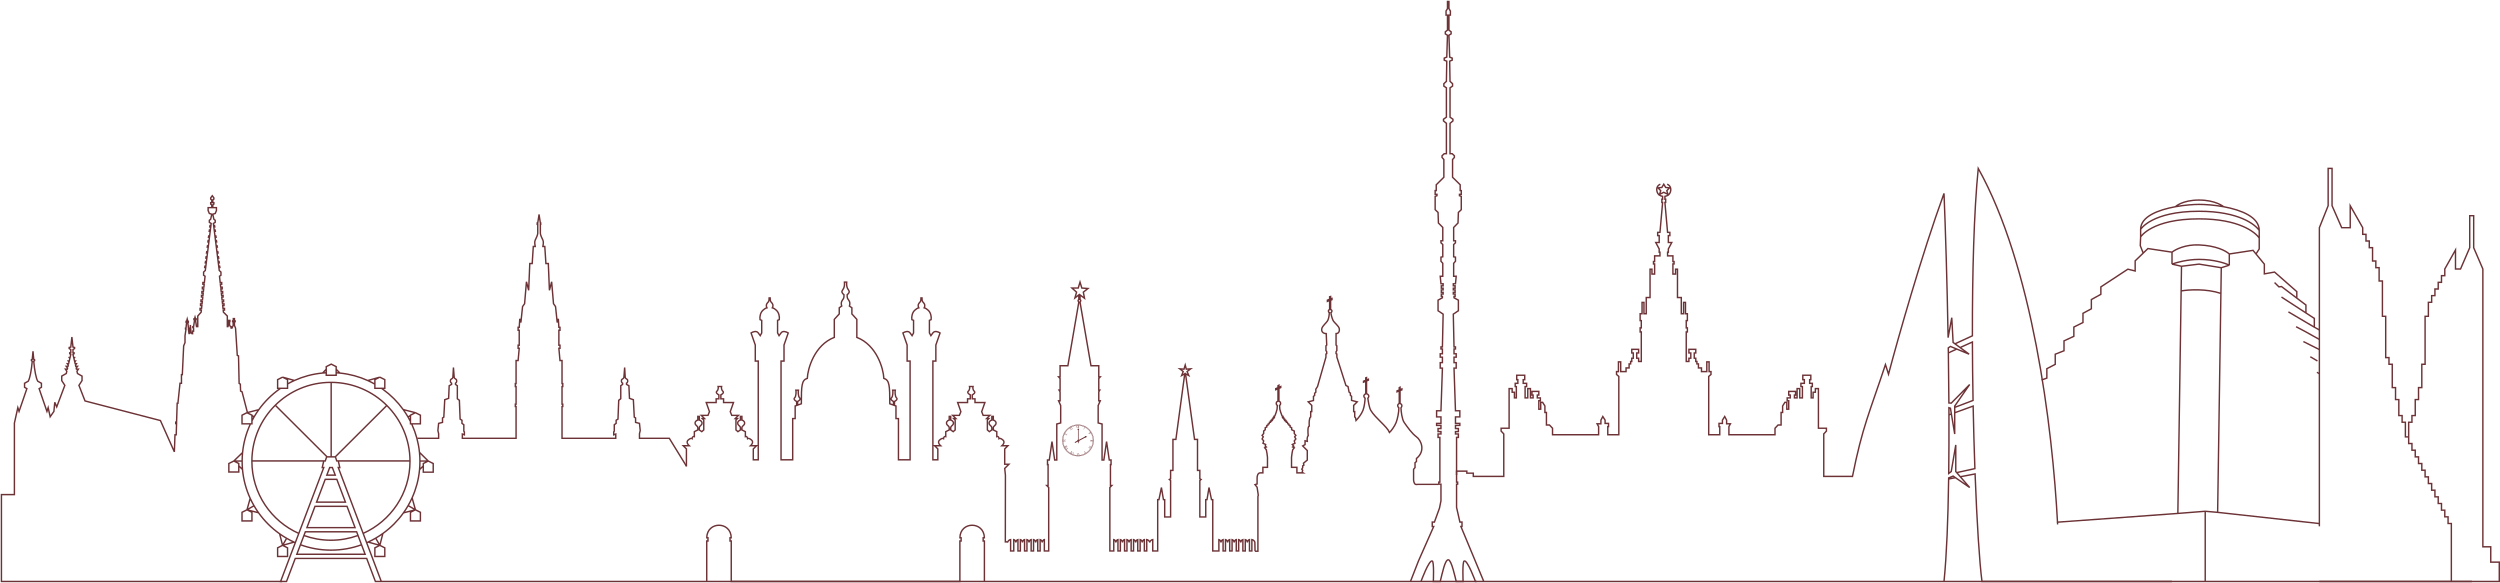 <?xml version="1.0" encoding="UTF-8"?> <svg xmlns="http://www.w3.org/2000/svg" width="1737" height="405" viewBox="0 0 1737 405" fill="none"><path d="M872 383H874V345L874.253 344.053L873.431 338.549L871.971 336.714L873.431 336.256V332.036C873.431 330.935 873.796 328.55 875.622 328.55H877.448V324.698H880.643V317.726L880.278 314.883L879.821 312.498L878.726 311.122L879.821 310.571L879.091 310.021L879.365 308.829L877.539 308.003L877.996 306.352L876.9 304.976L877.722 303.508L876.9 302.499L877.996 301.215V299.472L879.091 298.555V297.179L880.186 296.629V295.62L881.008 295.344L881.099 294.611L881.83 294.427L882.012 293.418H882.742V292.592H883.29V292.042L883.929 292.134L883.838 291.4H884.386V290.574H885.025L884.933 289.932H885.39L885.207 289.198L885.755 289.015L886.668 286.538L887.307 284.337L887.489 281.768C887.215 281.585 886.655 280.998 886.728 280.117C886.801 279.237 887.581 278.833 887.946 278.741V270.104L886.394 270.761V270.027L887.946 269.37V268.009L888.585 267.642V269.1L889.863 268.559V269.293L888.585 269.834V278.741C888.95 278.833 889.698 279.237 889.771 280.117C889.845 280.998 889.315 281.585 889.041 281.768L889.224 284.337L889.863 286.538L890.776 289.015L891.323 289.198L891.141 289.932H891.597L891.506 290.574H892.145V291.4H892.693L892.601 292.134L893.24 292.042V292.592H893.788V293.418H894.518L894.701 294.427L895.431 294.611L895.523 295.344L896.344 295.62V296.629L897.44 297.179V298.555L899.265 299.472V301.215L900.361 302.499L899.539 303.508L900.361 304.976L899.265 306.352L899.722 308.003L897.896 308.829L898.9 310.021L898.17 310.571L899.265 311.122L898.17 312.498L897.713 314.883L897.348 317.726V324.698H901.091V328.55H905.381L904.742 328.183L905.108 326.716L904.469 325.982L905.108 324.973V323.689L905.929 323.23L905.655 321.854L906.751 320.937L908.303 319.653V313.048L905.108 309.838L906.751 308.92V306.26L908.303 306.627C908.15 305.679 908.065 303.563 908.942 302.683C908.698 300.573 908.503 296.28 909.672 295.986C909.52 294.152 909.508 290.318 910.676 289.657V285.988H911.406V281.677L908.942 279.2L912.593 278.283V275.439L913.415 274.705V273.238L914.236 272.504V270.394L915.423 268.559L921.265 248.104V245.994L921.813 245.719V244.435L921.265 243.517V240.307L921.813 239.756L921.448 231.776C919.348 231.776 918.045 230.441 918.344 228.565C918.709 226.272 921.722 224.438 922.635 222.42C923.365 220.805 923.608 218.261 923.639 217.191C922.908 217.008 922.543 215.448 923.821 215.081V208.743L922.269 209.4V208.559L923.821 207.902V206.183L924.509 206V207.67L925.464 207.357V208.198L924.509 208.574V215.081C925.934 215.423 925.464 217.008 924.734 217.191C924.765 218.261 925.373 220.805 926.103 222.42C927.016 224.438 930.303 226.364 930.576 228.565C930.762 230.056 930.211 231.776 928.294 231.776V239.756L928.842 240.307V243.517L928.294 244.435V245.719L928.842 245.994V248.104L935.141 267.826L936.601 268.559L937.332 272.412L938.244 273.146V274.614L939.066 275.347V278.191L942.991 279.2L940.527 281.677V285.988H941.257V289.657C941.803 289.966 942.091 290.967 942.228 292.134C943.395 290.911 945.986 287.786 947.008 285.071C948.03 282.355 948.408 278.374 948.468 276.723C947.738 276.081 946.807 274.558 948.925 273.604V264.866L947.373 265.523V264.881L948.925 264.224V262.505L949.473 262.322V264.055L950.751 263.514V264.156L949.473 264.697V273.513C950.385 273.819 951.919 274.962 950.385 276.723C950.629 278.772 951.371 283.309 952.394 285.071C955.536 290.483 963.622 296.17 965.448 300.481C966.604 299.411 968.99 296.17 970.012 293.601C971.034 291.033 971.929 286.447 971.929 283.42C971.26 282.808 970.377 281.328 972.203 280.301V271.572L970.651 272.229V271.586L972.203 270.93V269.293L972.751 269.028V270.761L974.029 270.22V270.862L972.751 271.403V280.301C973.572 280.576 974.777 281.585 973.39 283.42C973.481 285.866 974.065 291.327 975.672 293.601C977.68 296.445 980.875 301.123 984.161 303.508C987.448 305.893 990.643 313.323 984.161 318.552V320.662L983.157 321.487V324.881L982.153 326.074V333.504C982.153 333.504 982.3 336.095 983.522 336.531C984.093 336.735 985.074 336.531 985.074 336.531H999.5" stroke="#6C3236"></path><path d="M477 324L465.034 304.539H444.307V301.304L444.822 299.148L444.307 294.161L441.604 293.487V290.387L440.702 289.848L440.059 277.717L437.355 276.774L436.969 268.013L435.295 267.07V266.261C435.553 266.126 436.436 265.452 436.068 264.104C435.81 263.161 434.523 263.296 434.394 262.083C434.291 261.112 434.008 255.343 434.008 255.343C434.008 255.343 433.596 261.112 433.493 262.083C433.364 263.296 432.077 263.161 431.82 264.104C431.452 265.452 432.335 266.126 432.592 266.261V267.07L431.305 268.013V277.043L429.889 278.122L429.374 291.196L428.086 292.004V294.161L426.799 295.104V299.552L426.413 300.091V302.113L427.829 301.574V304.539H390.495V282.435H391.01V280.817H390.495V268.552H391.01V266.53H390.495V250.491H389.079L388.306 242H389.079V239.843H388.306V229.465H389.079V227.443H388.306L387.92 221.513L387.148 224.074L385.989 213.022L384.573 211L383.286 195.77L381.741 201.7L380.968 183.1H379.295L378.522 171.239H377.235C377.45 170.206 377.75 167.897 377.235 166.926C376.591 165.713 375.433 163.152 375.433 162.074V155.874H375.69V154.93H375.433L374.532 149L373.63 154.93H373.244V155.874H373.63C373.63 157.581 373.63 161.211 373.63 162.074C373.63 163.152 372.472 165.713 371.828 166.926C371.313 167.897 371.614 170.206 371.828 171.239H370.541L369.768 183.1H368.095L367.322 201.7L365.777 195.77L364.49 211L363.074 213.022L361.915 224.074L361.143 221.513L360.757 227.443H359.984V229.465H360.757V239.843H359.984V242H360.757L359.984 250.491H358.568V266.53H358.053V268.552H358.568V280.817H358.053V282.435H358.568V304.539H321.234V301.574L322.651 302.113V300.091L322.264 299.552V295.104L320.977 294.161V292.004L319.69 291.196L319.175 278.122L317.759 277.043V268.013L316.471 267.07V266.261C316.729 266.126 317.611 265.452 317.244 264.104C316.986 263.161 315.699 263.296 315.57 262.083C315.467 261.112 315.055 255.343 315.055 255.343C315.055 255.343 314.772 261.112 314.669 262.083C314.54 263.296 313.253 263.161 312.995 264.104C312.627 265.452 313.51 266.126 313.768 266.261V267.07L312.094 268.013L311.708 276.774L309.004 277.717L308.361 289.848L307.46 290.387V293.487L304.756 294.161L304.241 299.148L304.756 301.304V304.539H290" stroke="#6C3236"></path><path d="M297.552 320.323H291.763M297.552 320.323L291.447 314.287M297.552 320.323L294.103 322.059V323.732M297.552 320.323L301 322.059V328.07H294.103V323.732M196.336 262.039L204.598 264.343M196.336 262.039L192.888 263.775V269.786H194.345M196.336 262.039L199.785 263.775V266.773M263.91 378.897L255.77 376.628M263.91 378.897L261.022 373.904M263.91 378.897L266.027 370.663M263.91 378.897L260.461 380.633V386.644H267.358V380.633L263.91 378.897ZM171.603 286.734L179.802 284.632M171.603 286.734L168.154 288.47V294.481H173.769M171.603 286.734L175.051 288.47V288.722M288.644 354.202L280.319 356.336M288.644 354.202L283.572 351.278M288.644 354.202L286.324 345.91M288.644 354.202L285.195 355.938V361.949H292.092V355.938L288.644 354.202ZM171.603 354.202L173.828 346.244M171.603 354.202L176.49 351.385M171.603 354.202L179.626 356.258M171.603 354.202L168.154 355.938V361.949H175.051V355.938L171.603 354.202ZM288.644 286.734L280.142 284.555M288.644 286.734L285.195 288.47V288.722M288.644 286.734L292.092 288.47V294.481H286.477M263.91 262.039L255.496 264.385M263.91 262.039L260.462 263.775V266.912M263.91 262.039L267.359 263.775V269.786H265.902M196.336 378.897L194.275 370.878M196.336 378.897L199.162 374.01M196.336 378.897L204.323 376.67M196.336 378.897L192.888 380.633V386.644H199.785V380.633L196.336 378.897ZM162.448 320.323L159 322.032V327.947H165.897V323.667M162.448 320.323L165.897 322.032V323.667M162.448 320.323L168.54 314.416M162.448 320.323H168.237M168.54 314.416C168.347 316.36 168.245 318.33 168.237 320.323M168.54 314.416C169.228 307.481 171.067 300.883 173.864 294.817M168.237 320.323C168.237 320.405 168.237 320.487 168.237 320.569C168.237 322.46 168.322 324.332 168.489 326.18M168.489 326.18C169.131 333.284 170.979 340.041 173.828 346.244M168.489 326.18L165.897 323.667M173.828 346.244C174.637 348.004 175.525 349.719 176.49 351.385M176.49 351.385C177.46 353.061 178.507 354.687 179.626 356.258M179.626 356.258C183.652 361.913 188.609 366.861 194.275 370.878M194.275 370.878C195.85 371.996 197.481 373.042 199.162 374.01M199.162 374.01C200.834 374.975 202.556 375.863 204.323 376.67M204.323 376.67C204.605 376.799 204.888 376.926 205.173 377.051M255.77 376.628C257.569 375.802 259.322 374.892 261.022 373.904M255.77 376.628C255.433 376.782 255.093 376.934 254.753 377.083M261.022 373.904C262.745 372.903 264.415 371.821 266.027 370.663M266.027 370.663C271.541 366.703 276.375 361.858 280.319 356.336M280.319 356.336C281.483 354.707 282.568 353.019 283.572 351.278M283.572 351.278C284.573 349.54 285.493 347.749 286.324 345.91M286.324 345.91C289.07 339.835 290.859 333.237 291.499 326.306M291.499 326.306C291.674 324.417 291.763 322.503 291.763 320.569C291.763 320.487 291.763 320.405 291.763 320.323M291.499 326.306L294.103 323.732M291.763 320.323C291.755 318.286 291.648 316.273 291.447 314.287M291.447 314.287C290.762 307.526 288.983 301.088 286.289 295.151M286.289 295.151C286.188 294.927 286.085 294.703 285.98 294.481M286.289 295.151L286.477 294.481M283.484 289.708C282.454 287.932 281.338 286.213 280.142 284.555M283.484 289.708L285.195 288.722M283.484 289.708C284.084 290.742 284.655 291.795 285.195 292.866M280.142 284.555C276.245 279.157 271.496 274.413 266.091 270.52M266.091 270.52C265.746 270.272 265.398 270.027 265.048 269.786M266.091 270.52L265.902 269.786M255.496 264.385C249.501 261.669 242.993 259.881 236.159 259.205M255.496 264.385C257.194 265.154 258.85 265.998 260.462 266.912M236.159 259.205C235.301 259.12 234.439 259.053 233.572 259.004M236.159 259.205L233.572 256.545M224.113 259.179C217.215 259.83 210.647 261.614 204.598 264.343M224.113 259.179L226.675 256.545M224.113 259.179C224.962 259.099 225.816 259.036 226.675 258.99M204.598 264.343C202.954 265.084 201.348 265.895 199.785 266.773M194.211 270.304C188.655 274.255 183.782 279.101 179.802 284.632M194.211 270.304C194.457 270.13 194.704 269.957 194.952 269.786M194.211 270.304L194.345 269.786M179.802 284.632C178.651 286.233 177.574 287.891 176.577 289.602M176.577 289.602C176.046 290.514 175.537 291.442 175.051 292.383M176.577 289.602L175.051 288.722M173.864 294.817L173.769 294.481M173.864 294.817C173.915 294.705 173.967 294.593 174.02 294.481M224.948 320.261L223.895 324.834H224.957L207.606 370.627M224.948 320.261H226.01L226.948 317.433H227.257M224.948 320.261H175.011M235.034 320.261L236.084 324.834H235.026L252.309 370.61M235.034 320.261H233.976L233.042 317.433H232.932M235.034 320.261H284.866M264.915 404H260.815L254.777 388.008H205.135L199.076 404H194.962L205.173 377.051M264.915 404L254.753 377.083M264.915 404H1026M230.095 265.665V317.433M191.212 281.508L227.257 317.433M268.645 281.839L232.932 317.433M227.257 317.433H230.095M230.095 317.433H232.932M207.606 370.627C188.4 362.083 175.01 342.856 175.01 320.507C175.01 320.425 175.011 320.343 175.011 320.261M207.606 370.627L205.173 377.051M211.175 372.066C217.03 374.191 223.349 375.349 229.938 375.349C236.547 375.349 242.883 374.184 248.752 372.048M211.175 372.066L212.146 369.505H247.792L248.752 372.048M211.175 372.066L208.743 378.486M208.743 378.486C215.371 380.911 222.531 382.235 230 382.235C237.445 382.235 244.582 380.92 251.191 378.51M208.743 378.486L206.237 385.101H253.68L251.191 378.51M248.752 372.048L251.191 378.51M252.309 370.61C271.495 362.058 284.866 342.842 284.866 320.507C284.866 320.425 284.866 320.343 284.866 320.261M252.309 370.61L254.753 377.083M175.011 320.261C175.144 290.086 199.685 265.665 229.938 265.665C260.192 265.665 284.733 290.086 284.866 320.261M173.769 294.481H174.02M174.02 294.481H175.051V292.383M175.051 292.383V288.722M194.952 269.786H199.785V266.781V266.773M194.952 269.786H194.345M226.675 256.545V254.736L230.123 253L233.572 254.736V256.545M226.675 256.545V258.99M226.675 258.99V260.747H233.572V259.004M233.572 259.004V256.545M260.462 266.912V269.786H265.048M265.048 269.786H265.902M285.195 288.722V292.866M285.195 292.866V294.481H285.98M285.98 294.481H286.477M213.247 366.598L218.856 351.796H241.105L246.694 366.598H213.247ZM219.957 348.888L225.966 333.028H234.02L240.007 348.888H219.957ZM229.071 324.834L227.068 330.121H232.922L230.926 324.834H229.071Z" stroke="#6C3236"></path><path d="M700.083 377.004C700.083 375.887 701.472 374.927 702.167 374.855V382.807H704.355V374.855C704.841 374.926 705.813 375.873 705.813 376.976C705.813 375.873 706.785 374.926 707.271 374.855V382.807H708.938V374.855C709.424 374.926 710.397 375.873 710.397 376.976C710.397 375.873 711.369 374.926 711.855 374.855V382.807H713.522V374.855C714.008 374.926 714.98 375.873 714.98 376.976C714.98 375.873 715.952 374.926 716.439 374.855V382.807H718.105V374.855C718.592 374.926 719.564 375.873 719.564 376.976C719.564 375.873 720.536 374.926 721.022 374.855V382.807H722.689V374.855C723.175 374.926 724.147 375.873 724.147 376.976C724.147 375.873 725.12 374.926 725.606 374.855V382.807H728.627V338.703L727.273 337.324H728.21V322.8H727.793V319.619H729.044L730.919 306.791L732.794 319.619H734.252V294.598L736.961 293.856V281.77L735.502 278.483H736.544V272.228L735.815 271.062H736.544V263.004L735.502 261.838H736.544V254.099H741.961L749.565 209.889C749.392 209.747 749.045 209.358 749.045 208.934C749.045 208.51 749.392 208.192 749.565 208.086V204.906L746.857 207.026L748.003 202.997L744.774 200.135H749.149L750.399 196L751.649 200.135L755.92 200.453L752.691 202.997L753.524 207.238L750.399 204.906V208.086C750.573 208.192 750.92 208.51 750.92 208.934C750.92 209.358 750.573 209.747 750.399 209.889L758.004 254.099H763.421V261.838H764.462L763.421 263.004V271.062H764.15L763.421 272.228V278.483H764.462L763.004 281.77V293.856L765.712 294.598V319.619H766.962L768.837 306.791L770.713 319.619H771.963V322.8H771.546V337.324H772.484L771.129 338.703V382.807H773.838V374.855C774.324 374.926 775.296 375.873 775.296 376.976C775.296 375.873 776.269 374.926 776.755 374.855V382.807H778.421V374.855C778.908 374.926 779.88 375.873 779.88 376.976C779.88 375.873 780.852 374.926 781.338 374.855V382.807H783.005V374.855C783.491 374.926 784.463 375.873 784.463 376.976C784.463 375.873 785.436 374.926 785.922 374.855V382.807H787.589V374.855C788.075 374.926 789.047 375.873 789.047 376.976C789.047 375.873 790.019 374.926 790.505 374.855V382.807H792.172V374.855C792.658 374.926 793.631 375.873 793.631 376.976C793.631 375.873 794.603 374.926 795.089 374.855V382.807H796.756V374.855C797.45 374.927 798.839 375.887 798.839 377.004C798.839 375.887 800.228 374.927 800.923 374.855V382.807H804.363V347.143H805.228L806.957 338.751L808.361 347.143H809.226V359.178H813.332V333.893L812.468 333.12L813.332 332.679V326.827H814.953V305.296H817.006L823.165 259.695L821.004 260.909L822.085 258.149L819.707 256.272L822.625 256.493L823.489 253.622L824.246 256.493L827.271 256.272L824.786 258.149L825.975 260.909L823.705 259.695L829.973 305.296H832.026V326.827H833.647V332.679L834.511 333.12L833.647 333.893V359.178H837.753V347.143H838.617L840.022 338.751L841.751 347.143H842.615V382.807H846.881V374.855C847.368 374.926 848.34 375.873 848.34 376.976C848.34 375.873 849.312 374.926 849.798 374.855V382.807H851.465V374.855C851.951 374.926 852.923 375.873 852.923 376.976C852.923 375.873 853.896 374.926 854.382 374.855V382.807H856.049V374.855C856.535 374.926 857.507 375.873 857.507 376.976C857.507 375.873 858.479 374.926 858.965 374.855V382.807H860.632V374.855C861.118 374.926 862.091 375.873 862.091 376.976C862.091 375.873 863.063 374.926 863.549 374.855V382.807H865.216V374.855C865.702 374.926 866.674 375.873 866.674 376.976C866.674 375.873 867.647 374.926 868.133 374.855V382.807H869.799V374.855C870.494 374.927 871.883 375.887 871.883 377.004L872 383" stroke="#6C3236"></path><path d="M987.311 404C987.311 404 992.857 388.819 995.126 389.768C996.509 390.346 995.883 404 995.883 404H1000.67C1002.23 397.831 1003.95 388.927 1006.28 388.927C1008.49 388.927 1011.2 401.777 1011.77 404H1016.56C1016.56 404 1015.93 390.346 1017.31 389.768C1019.58 388.819 1025.13 404 1025.13 404H1030.93M1030.93 404L1015.04 365.811H1015.8V362.727H1014.33L1012.02 352.528V336.401H1012.77V334.975H1012.02V303.902H1013.28V301.53H1011.26V299.87H1013.28V297.735H1011.26V295.6H1014.29V294.177H1011.26V289.67H1014.29V285.401H1011.26L1010.25 255.751H1011.77V251.956H1010.25V248.161H1011.77V245.789H1010.25V242.468H1011.26V241.042H1010.25L1009.75 218.274L1013.28 215.902V208.549L1010.25 206.888V205.939H1011.01V204.279H1009.75V203.093H1011.01V201.433H1009.75V200.247H1011.01V198.586H1009.75V197.163H1011.26L1011.77 191.945H1010V182.931L1011.26 181.508V178.662L1010 178.424V169.885L1011.26 168.699V167.276H1010V158.025L1013.03 154.942L1013.28 147.589L1015.29 145.691V136.44L1014.03 135.966V135.017H1015.29V132.408H1014.54V128.376L1009.24 123.157V110.823L1010.5 109.4V108.214L1008.99 106.79H1007.48V85.68L1009.5 84.019V82.833L1007.48 81.41V61.011L1009.24 59.825V58.165L1007.48 56.504L1007.23 42.51L1008.99 41.798V40.375L1007.23 39.663L1006.72 24.483L1008.24 23.534V22.111L1006.72 20.925V10.488H1007.73V7.642L1006.72 5.981V1H1005.71V5.981L1004.71 7.642V10.488H1005.71V20.925L1004.2 22.111V23.534L1005.71 24.483L1005.21 39.663L1003.45 40.375V41.798L1005.21 42.51L1004.96 56.504L1003.19 58.165V59.825L1004.96 61.011V81.41L1002.94 82.833V84.019L1004.96 85.68V106.79H1003.45L1001.93 108.214V109.4L1003.19 110.823V123.157L997.899 128.376V132.408H997.143V135.017H998.404V135.966L997.143 136.44V145.691L999.16 147.589L999.412 154.942L1002.44 158.025V167.276H1001.18V168.699L1002.44 169.885V178.424L1001.18 178.662V181.508L1002.44 182.931V191.945H1000.67L1001.18 197.163H1002.69V198.586H1001.43V200.247H1002.69V201.433H1001.43V203.093H1002.69V204.279H1001.43V205.939H1002.19V206.888L999.16 208.549V215.902L1002.69 218.274L1002.19 241.042H1001.18V242.468H1002.19V245.789H1000.67V248.161H1002.19V251.956H1000.67V255.751H1002.19L1001.18 285.401H998.152V289.67H1001.18V294.177H998.152V295.6H1001.18V297.735H999.16V299.87H1001.18V301.53H999.16V303.902H1000.42V334.975H999.664V336.401H1001.18V347.944L1000.17 352.994L996.639 362.727H995.126V365.811H996.135L985.546 389.768L980 404M1030.93 404H1509" stroke="#6C3236"></path><path d="M1012 330.051V328.751V327.345H1019.15V328.751H1023.65V331H1044.82V301.478L1042.97 299.51V297.542H1048.53V269.988H1050.64V272.518H1052.23V276.454H1053.55V268.582H1052.76V266.332H1054.61V263.802H1053.82V260.709H1059.38V263.802H1058.32V266.332H1060.7V268.582H1059.64V276.454H1061.49V269.988H1063.35V276.454H1065.2V274.486H1064.41V271.956H1069.17V274.486H1068.11V276.454H1070.23V278.422H1069.17V284.327H1070.49V279.547H1071.82L1073.4 282.078V286.576H1074.46V295.292H1076.58L1078.7 297.542V302.04H1110.72V296.417L1109.66 294.449H1112.31V291.918L1113.64 289.388L1115.22 291.918V294.168H1117.61V296.417H1117.08V302.04H1124.75V261.553L1123.16 260.147V258.179H1124.49V251.431H1126.07V258.179H1129.78V255.648H1131.9V252.837H1132.96V251.15H1133.75V248.9H1134.81V245.245H1133.75V242.715H1138.51V245.245H1137.19V248.9H1138.51V251.15H1140.37V230.625H1139.57V227.813H1140.37V222.752H1139.57V217.972H1140.9V210.1H1142.22V217.972H1143.81V206.726H1146.45V187.044H1147.78V190.418H1149.63V183.389H1148.84V181.702H1149.63V177.766H1153.34V175.235H1152.81V172.986L1150.42 168.488H1152.81V163.708H1151.75V161.458H1153.34L1155.19 140.652H1154.66V138.403H1155.19V136.435C1153.6 136.154 1151.75 135.31 1151.22 132.78C1150.8 130.788 1151.48 128.843 1153.6 128M1158.37 128C1160.48 128.843 1161.16 130.788 1160.75 132.78C1160.22 135.31 1158.37 136.154 1156.78 136.435V138.403H1157.31V140.652H1156.78L1158.63 161.458H1160.22V163.708H1159.16V168.488H1161.54L1159.16 172.986V175.235H1158.63V177.766H1162.34V181.702H1163.13V183.389H1162.34V190.418H1164.19V187.044H1165.51V206.726H1168.16V217.972H1169.75V210.1H1171.07V217.972H1172.39V222.752H1171.6V227.813H1172.39V230.625H1171.6V251.15H1173.45V248.9H1174.77V245.245H1173.45V242.715H1178.22V245.245H1177.16V248.9H1178.22V251.15H1179.01V252.837H1180.07V255.648H1182.19V258.179H1185.89V251.431H1187.48V258.179H1188.8V260.147L1187.21 261.553V302.04H1194.89V296.417H1194.36V294.168H1196.74V291.918L1198.33 289.388L1199.65 291.918V294.449H1202.3L1201.24 296.417V302.04H1233.27V297.542L1235.39 295.292H1237.5V286.576H1238.56V282.078L1240.15 279.547H1241.47V284.327H1242.8V278.422H1241.74V276.454H1243.86V274.486H1242.8V271.956H1247.56V274.486H1246.77V276.454H1248.62V269.988H1250.47V276.454H1252.32V268.582H1251.27V266.332H1253.65V263.802H1252.59V260.709H1258.15V263.802H1257.35V266.332H1259.21V268.582H1258.41V276.454H1259.74V272.518H1261.32V269.988H1263.44V297.542H1269V299.51L1267.15 301.478V331H1287M1155.98 128L1154.66 130.249L1152.01 130.53L1153.87 132.499L1153.07 135.029L1155.98 133.623L1158.89 135.029L1158.1 132.499L1159.95 130.53L1157.31 130.249L1155.98 128Z" stroke="#6C3236"></path><path d="M1350.7 404C1352.53 385.919 1353.51 360.843 1353.91 332.805M1353.72 245.336C1353.89 256.812 1354.02 268.436 1354.09 279.98L1355.72 280.102L1368.53 267.157L1358.13 282.136V283.061M1353.72 245.336C1353.84 245.127 1356.35 243.95 1359.54 242.519M1353.72 245.336C1353.7 244.127 1353.68 242.919 1353.66 241.713L1355.16 240.713L1359.54 242.519M1358.32 238.889L1357.02 237.939L1356.09 220.742L1353.54 234.596C1352.86 195.539 1351.7 159.064 1350.7 134.383C1335.25 176.693 1318.56 235.72 1312.15 259.945C1311.41 257.472 1310.69 255.248 1310.02 253.288C1299.09 286.37 1294 296.305 1287 331.5M1358.32 238.889L1370.42 233.316C1370.36 190.062 1371.47 147.567 1374.48 117C1412.04 184.436 1426.05 295.473 1429.64 364.391M1358.32 238.889L1361.87 241.482M1358.13 283.061V286.786M1358.13 283.061L1370.87 278.216C1370.62 264.88 1370.47 251.236 1370.43 237.63C1370.43 237.63 1364.65 240.25 1361.87 241.482M1354.13 288.238L1355.82 287.624M1354.13 288.238C1354.12 286.587 1354.12 284.932 1354.11 283.276L1355.16 283.615L1355.82 287.624M1354.13 288.238C1354.18 302.14 1354.13 315.846 1353.97 328.956L1355.72 327.627L1358.87 309.135V327.627L1359.52 328.367M1355.82 287.624L1358.13 301.553V286.786M1358.13 286.786L1370.94 282.136C1371.24 297.235 1371.66 311.891 1372.15 325.593L1359.52 328.367M1353.91 332.805C1353.92 332.562 1353.92 332.319 1353.92 332.077L1357.02 330.771L1358.65 331.899M1353.91 332.805L1358.65 331.899M1359.52 328.367L1362.03 331.253M1358.65 331.899L1368.53 338.722L1362.03 331.253M1362.03 331.253L1372.29 329.291C1373.56 363.094 1375.33 390.653 1377.08 404H1429.64H1717.5M1359.54 242.519L1368.16 246.076L1361.87 241.482" stroke="#6C3236"></path><path d="M1673.54 303.55H1671.26V293.366H1668.98V288.737H1666.7V277.627H1664.42V269.295H1662.14V253.094H1659.86V248.465H1657.58V219.765H1655.3V195.231H1653.01V185.973H1650.73V181.344H1648.45V172.085H1646.17V167.456H1643.89V162.827H1641.61V158.198L1632.94 142.923V158.198H1627.01L1620.31 142.923V117H1617.6V142.923L1611.5 158.198L1611.5 308.179V364.118V365.69M1673.54 303.55V308.179H1675.82V312.808H1678.11V317.437H1680.39V322.066H1682.67V326.695H1684.95V331.324H1687.23V335.953H1689.51V340.582H1691.79V345.211H1694.07V349.84H1696.35V354.469H1698.64V359.098L1700.92 359.098V363.727L1703.2 363.727V404M1673.54 303.55V293.366H1675.82V288.737H1678.11V277.627H1680.39V269.295H1682.67V253.094H1684.95V219.765H1687.23V210.044H1689.51V205.415H1691.79V200.785H1694.07V196.156H1696.35V191.527H1698.64V186.898L1706.08 173.669V186.898H1709.58L1715.97 172.085V149.866H1718.71V172.085L1725.09 186.898V379.929H1730.57V390.576H1736.5V404H1611.5" stroke="#6C3236"></path><path d="M1509.11 175.205L1492.38 172.691L1489.09 175.866M1509.11 175.205V183.502M1509.11 175.205C1511.4 173.361 1518.34 169.774 1527.88 170.176C1539.79 170.679 1546.38 174.199 1548.92 176.462M1509.11 183.502L1515.71 185.01M1509.11 183.502C1511.99 182.412 1519.76 180.233 1527.88 180.233C1538.02 180.233 1545.88 182.748 1548.92 184.256M1515.71 185.01L1527.88 183.502L1543.34 186.016M1515.71 185.01L1513.17 356.732M1543.34 186.016L1548.92 184.256M1543.34 186.016L1543.08 203.867M1548.92 184.256V176.462M1548.92 176.462L1565.4 173.948L1567.47 176.462M1609.77 258.677L1611.5 259.615M1605.2 247.866L1610.17 250.811M1600.39 237.307L1605.96 240.1L1611.5 242.887M1595.32 226.998L1601.15 230.073L1611.5 235.844M1589.99 216.69L1595.32 219.835L1607.99 227.324M1607.99 227.324V221.215L1602.16 217.425M1607.99 227.324L1611.5 229.241M1585.17 206.381L1590.2 209.65L1602.16 217.425M1602.16 217.425V211.913L1595.82 207.128M1580.36 196.325L1583.4 199.317L1585.17 199.09L1595.82 207.128M1595.82 207.128V202.61L1580.36 189.033L1573.26 190.29V183.502L1567.47 176.462M1489.09 175.866L1483.51 181.239V188.279L1478.44 187.022L1459.68 199.342V204.481L1453.08 208.141V214.547L1447.25 217.696V224.077L1440.91 227.25V233.675L1434.07 236.834V243.713L1427.98 246.106V253.146L1422.15 256.163V262.7L1418.5 264.017M1489.09 175.866L1487.06 170.679L1487.31 164.645M1487.31 164.645C1487.31 164.645 1494.92 152.074 1527.88 152.074C1555.76 152.074 1567 161.377 1569.71 165.4M1487.31 164.645V159.365M1569.71 165.4V172.942L1567.47 176.462M1569.71 165.4V160.12M1487.31 159.365C1487.31 159.365 1494.92 146.794 1527.88 146.794C1555.76 146.794 1567 156.097 1569.71 160.12M1487.31 159.365C1487.31 150.357 1499.77 145.774 1511.4 143.642M1569.71 160.12C1569.71 150.817 1557.31 145.904 1545.02 143.642M1511.4 143.642C1517.94 142.441 1524.23 142.017 1527.88 142.017C1532.43 142.017 1538.72 142.48 1545.02 143.642M1511.4 143.642C1511.4 143.642 1516.21 139 1527.88 139C1539.54 139 1545.02 143.642 1545.02 143.642M1513.17 356.732L1532.19 355.224M1513.17 356.732L1430.01 362.767L1429.15 362.621M1532.19 355.224L1540.81 355.978M1532.19 355.224V404M1540.81 355.978L1543.08 203.867M1540.81 355.978L1611.5 363.768M1515.71 202.107C1520.6 201.269 1532.92 200.448 1543.08 203.867" stroke="#6C3236"></path><path d="M476.925 324V311.918L474.688 309.688H478.818C477.957 308.945 476.615 307.116 478.13 305.744C479.644 304.373 480.596 304.487 480.883 304.716C480.94 304.087 481.331 302.932 482.432 303.344V299.914L484.841 298.714V297.342C484.841 295.627 482.948 295.799 482.948 293.913C482.948 292.712 484.153 292.026 484.841 291.855V289.283L485.874 289.283V291.855C486.562 292.026 487.767 292.712 487.767 293.913C487.767 295.799 485.874 295.627 485.874 297.342V298.714L487.595 299.914L488.972 298.714V291.855L487.939 290.826H489.488L487.251 288.597H491.898L492.93 286.025L490.693 279.68H497.577V277.108H499.47V274.364C498.552 273.907 496.992 272.753 498.093 271.792C499.195 270.832 499.126 269.22 498.954 268.534H500.158H501.363C501.191 269.22 501.122 270.832 502.224 271.792C503.325 272.753 501.765 273.907 500.847 274.364V277.108H502.74V279.68H509.624L507.387 286.025L508.419 288.597H513.066L510.829 290.826H512.377L511.345 291.855V298.714L512.722 299.914L514.443 298.714V297.342C514.443 295.627 512.55 295.799 512.55 293.913C512.55 292.712 513.754 292.026 514.443 291.855V289.283L515.475 289.283V291.855C516.164 292.026 517.368 292.712 517.368 293.913C517.368 295.799 515.475 295.627 515.475 297.342V298.714L517.885 299.914V303.344C518.986 302.932 519.376 304.087 519.434 304.716C519.72 304.487 520.673 304.373 522.187 305.744C523.702 307.116 522.359 308.945 521.499 309.688H525.629L523.392 311.918V319.463H526.834V250.872H524.769V239.726L521.843 231.324C522.99 230.581 525.595 229.541 526.834 231.324L528.211 233.21L529.243 231.324V222.579L528.039 222.064C527.752 219.892 528.383 217.092 530.104 215.548C531.825 214.005 532.857 213.833 532.857 213.833C532.398 212.862 531.949 211.652 533.718 209.89C534.406 209.204 534.406 207.832 534.406 206.974H534.75H535.095C535.095 207.832 535.095 209.204 535.783 209.89C537.552 211.652 537.102 212.862 536.644 213.833C536.644 213.833 537.676 214.005 539.397 215.548C541.118 217.092 541.749 219.892 541.462 222.064L540.258 222.579V231.324L541.29 233.21L542.667 231.324C543.906 229.541 546.511 230.581 547.658 231.324L544.732 239.726V250.872H542.667V319.463H550.756V290.826H552.477V282.081L553.509 281.71V278.967C552.591 278.51 551.031 277.355 552.133 276.395C553.234 275.434 553.165 271.765 552.993 271.079H554.714C554.542 271.765 554.473 275.434 555.575 276.395C556.676 277.355 555.116 278.51 554.198 278.967V281.463L556.779 280.537C556.779 268.02 556.951 264.076 560.91 262.876C561.196 256.074 565.901 239.726 579.669 234.411V221.893L583.111 218.12V213.833L584.832 212.633C584.602 212.004 584.281 210.473 584.832 209.375C585.52 208.003 586.38 207.489 586.38 206.117V204.745C585.807 204.345 584.728 203.305 585.004 202.345C585.348 201.144 587.069 200.458 586.725 196H588.274C587.929 200.458 589.65 201.144 589.995 202.345C590.27 203.305 589.191 204.345 588.618 204.745V206.117C588.618 207.489 589.478 208.003 590.167 209.375C590.717 210.473 590.396 212.004 590.167 212.633L591.888 213.833V218.12L595.33 221.893V234.411C609.098 239.726 613.802 256.074 614.089 262.876C618.047 264.076 618.219 268.02 618.219 280.537L620.8 281.463V278.967C619.883 278.51 618.322 277.355 619.424 276.395C620.525 275.434 620.456 271.765 620.284 271.079H622.005C621.833 271.765 621.764 275.434 622.866 276.395C623.967 277.355 622.407 278.51 621.489 278.967V281.71L622.521 282.081V290.826H624.242V319.463H632.331V250.872H630.266V239.726L627.34 231.324C628.488 230.581 631.092 229.541 632.331 231.324L633.708 233.21L634.741 231.324V222.579L633.536 222.064C633.249 219.892 633.88 217.092 635.601 215.548C637.322 214.005 638.355 213.833 638.355 213.833C637.896 212.862 637.446 211.652 639.215 209.89C639.904 209.204 639.904 207.832 639.904 206.974H640.248H640.592C640.592 207.832 640.592 209.204 641.28 209.89C643.049 211.652 642.6 212.862 642.141 213.833C642.141 213.833 643.173 214.005 644.894 215.548C646.615 217.092 647.247 219.892 646.96 222.064L645.755 222.579V231.324L646.788 233.21L648.164 231.324C649.403 229.541 652.008 230.581 653.155 231.324L650.23 239.726V250.872H648.164V319.463H651.606V311.918L649.369 309.688H653.499C652.639 308.945 651.297 307.116 652.811 305.744C654.326 304.373 655.278 304.487 655.565 304.716C655.622 304.087 656.012 302.932 657.114 303.344V299.914L659.523 298.714V297.342C659.523 295.627 657.63 295.799 657.63 293.913C657.63 292.712 658.835 292.026 659.523 291.855V289.283L660.556 289.283V291.855C661.244 292.026 662.449 292.712 662.449 293.913C662.449 295.799 660.556 295.627 660.556 297.342V298.714L662.277 299.914L663.653 298.714V291.855L662.621 290.826H664.17L661.932 288.597H666.579L667.612 286.025L665.374 279.68H672.258V277.108H674.151V274.364C673.234 273.907 671.673 272.753 672.775 271.792C673.876 270.832 673.807 269.22 673.635 268.534H674.84H676.045C675.872 269.22 675.804 270.832 676.905 271.792C678.007 272.753 676.446 273.907 675.528 274.364V277.108H677.421V279.68H684.305L682.068 286.025L683.101 288.597H687.747L685.51 290.826H687.059L686.026 291.855V298.714L687.403 299.914L689.124 298.714V297.342C689.124 295.627 687.231 295.799 687.231 293.913C687.231 292.712 688.436 292.026 689.124 291.855V289.283L690.157 289.283V291.855C690.845 292.026 692.05 292.712 692.05 293.913C692.05 295.799 690.157 295.627 690.157 297.342V298.714L692.566 299.914V303.344C693.668 302.932 694.058 304.087 694.115 304.716C694.402 304.487 695.354 304.373 696.869 305.744C698.383 307.116 697.041 308.945 696.18 309.688H700.311L698.073 311.918V322.549H700.999L698.073 325.464L698.571 330.233L698.499 376.5H699.999M491.037 404V375.878H491.898V373.649H491.037C491.266 362.033 507.846 362.033 508.075 373.649H507.214V375.878H508.075V404H666.923V375.878H667.784V373.649H666.923C667.152 362.033 683.733 362.033 683.961 373.649H683.101V375.878H683.961V404" stroke="#6C3236"></path><path d="M172 287L168.178 272.225L167.158 271.718L166.988 266.893L166.139 266.386L165.714 247.258L164.864 246.92L163.656 227.962L162.891 226.1V223.476H163.401V222.969L162.891 222.461V221.36H162.107V222.461L161.598 222.969V223.476H162.022V226.1L161.173 227.962H160.597V226.946H160.087L159.492 225.761V223.307H159.747V222.611H158.539V223.307H158.794V225.761L158.369 226.946H157.944V219.583L155.225 216.875L155.068 215.436H155.989V214.251H154.939L154.728 212.305H155.65V211.12H154.599L154.432 209.596H155.353V208.412H154.303L154.082 206.38H155.003V205.196H153.953L153.787 203.672H154.708V202.487H153.658L153.464 200.71H154.386V199.525H153.335L153.114 197.494H154.035V196.309H152.985L152.506 191.908L153.525 191.231V189.03L152.336 187.93L152.071 185.814H152.76L152.591 184.883H151.955L151.67 182.598H152.359L152.189 181.667H151.554L151.258 179.298H151.947L151.777 178.367H151.142L150.814 175.743H151.503L151.333 174.812H150.698L150.307 171.681H150.996L150.826 170.75H150.191L149.853 168.041H150.542L150.372 167.11H149.736L149.451 164.825H150.14L149.97 163.894H149.335L148.937 160.706H149.626L149.456 159.775H148.821L148.553 157.631H149.242L149.072 156.7H148.437L148.257 155.262L149.532 154.5V153.061L148.597 152.299L147.832 148.829L149.532 148.322L150.381 146.29V144.259H147.832V142.397L148.597 141.805V140.789H147.832V138.927L148.597 138.335V137.489L147.492 136L146.388 137.489V138.335L147.152 138.927V140.789H146.388V141.805L147.152 142.397V144.259H144.603V146.29L145.453 148.322L147.152 148.829L146.388 152.299L145.453 153.061V154.5L146.727 155.262L146.548 156.7H145.913L145.743 157.631H146.432L146.164 159.775H145.529L145.359 160.706H146.048L145.65 163.894H145.014L144.844 164.825H145.533L145.248 167.11H144.613L144.443 168.041H145.132L144.794 170.75H144.158L143.989 171.681H144.678L144.287 174.812H143.651L143.481 175.743H144.17L143.843 178.367H143.208L143.038 179.298H143.727L143.431 181.667H142.795L142.625 182.598H143.314L143.029 184.883H142.394L142.224 185.814H142.913L142.649 187.93L141.459 189.03V191.231L142.479 191.908L142 196.309H140.949V197.494H141.871L141.649 199.525H140.599V200.71H141.52L141.327 202.487H140.276V203.672H141.198L141.032 205.196H139.981V206.38H140.903L140.681 208.412H139.631V209.596H140.552L140.385 211.12H139.335V212.305H140.256L140.045 214.251H138.995V215.436H139.916L139.76 216.875L137.399 219.583V226.946H136.531L135.851 222.461L136.276 222.122V221.52H135.851L135.511 220.336L135.171 221.52H134.746V222.122L135.171 222.461L134.491 226.946H133.982V227.623L134.491 227.877V230.078H133.812V231.855H133.387L133.047 231.347H132.707L132.282 225.799L131.857 231.347H131.602L131.378 232.109L130.932 228.808L131.272 228.639V228.047H130.932L130.507 224.163L130.847 223.994V223.298H130.507L130.073 221.652L129.639 223.298H129.299V223.994L129.639 224.163L129.214 228.047H128.874V228.639L129.214 228.808L128.543 233.294V238.033L127.609 240.318L126.674 260.292H126.079V266.301H125.06L123.615 280.181H123.105L122.68 293.299H122.086V294.315H122.68L122.425 302.101H121.576L121.151 313.95L111.464 292.199L59.069 278.573L54.844 267.74L56.997 264.439V261.308L53.853 259.53L53.47 257.922L54.448 256.484H53.127L52.946 255.722L53.853 254.537H52.664L52.462 253.691L53.127 252.675H52.22L51.958 251.575L52.462 250.813H51.777L51.374 249.12L51.777 248.443H51.213L50.709 246.327L51.474 245.735V245.143H50.709V242.857L51.813 242.18V241.419L50.709 241.165L49.944 234.14L49.179 241.165L48.075 241.419V242.18L49.179 242.857V245.143H48.414V245.735L49.179 246.327L48.675 248.443H48.111L48.514 249.12L48.111 250.813H47.426L47.93 251.575L47.668 252.675H46.761L47.426 253.691L47.224 254.537H46.035L46.942 255.722L46.761 256.484H45.441L46.418 257.922L46.035 259.53L42.891 261.308V264.439L45.044 267.74L39.407 282.72L38.048 279.504L37.453 285.851L34.864 289.575L33.459 283.228L32.61 285.851L27.172 270.025L28.786 269.094V266.301L26.237 264.862C25.047 262.916 24.027 257.414 23.433 250.982L24.027 250.559V249.967L23.433 249.628L22.923 244.042L22.413 249.628L21.818 249.967V250.559L22.413 250.982C21.818 257.414 20.799 262.916 19.609 264.862L17.06 266.301V269.094L18.674 270.025L13.236 285.851L12.386 283.228L10.007 293.976V343.656H1V404H196" stroke="#6C3236"></path><path fill-rule="evenodd" clip-rule="evenodd" d="M749 316.773C754.95 316.773 759.773 311.95 759.773 306C759.773 300.05 754.95 295.227 749 295.227C743.05 295.227 738.227 300.05 738.227 306C738.227 311.95 743.05 316.773 749 316.773ZM749 317C755.075 317 760 312.075 760 306C760 299.925 755.075 295 749 295C742.925 295 738 299.925 738 306C738 312.075 742.925 317 749 317ZM759.319 306C759.319 311.699 754.699 316.319 749 316.319C743.3 316.319 738.68 311.699 738.68 306C738.68 300.3 743.3 295.68 749 295.68C754.699 295.68 759.319 300.3 759.319 306ZM759.546 306C759.546 311.824 754.824 316.546 749 316.546C743.175 316.546 738.453 311.824 738.453 306C738.453 300.175 743.175 295.453 749 295.453C754.824 295.453 759.546 300.175 759.546 306ZM747.539 297.145V297.211H747.929V297.123L747.846 297.127C747.819 297.129 747.792 297.131 747.764 297.133C747.797 297.095 747.826 297.056 747.852 297.018C747.878 296.979 747.904 296.942 747.927 296.906C747.961 296.856 747.993 296.807 748.025 296.759C748.058 296.71 748.091 296.661 748.125 296.613C748.186 296.698 748.242 296.774 748.294 296.84C748.346 296.905 748.387 296.959 748.418 297C748.433 297.021 748.444 297.044 748.449 297.068C748.456 297.09 748.451 297.109 748.435 297.125C748.42 297.14 748.386 297.147 748.334 297.145V297.211H748.822V297.123C748.803 297.125 748.784 297.125 748.764 297.125C748.744 297.125 748.725 297.126 748.706 297.127C748.684 297.097 748.661 297.066 748.637 297.036C748.614 297.004 748.592 296.973 748.569 296.942C748.549 296.914 748.52 296.876 748.483 296.828C748.446 296.779 748.404 296.725 748.358 296.665C748.313 296.604 748.266 296.542 748.218 296.478L748.443 296.159C748.471 296.119 748.501 296.079 748.533 296.04C748.565 295.998 748.599 295.963 748.637 295.934C748.674 295.905 748.714 295.887 748.756 295.882V295.816H748.364V295.904L748.447 295.9L748.531 295.896C748.51 295.915 748.483 295.946 748.451 295.99C748.421 296.034 748.388 296.079 748.354 296.127L748.163 296.404L748.017 296.203C747.973 296.139 747.939 296.087 747.915 296.048C747.901 296.022 747.888 295.998 747.876 295.974C747.865 295.95 747.864 295.93 747.874 295.914C747.884 295.897 747.913 295.887 747.961 295.886L748.049 295.882V295.816H747.533V295.904C747.552 295.903 747.57 295.902 747.589 295.902C747.607 295.902 747.625 295.901 747.643 295.9C747.653 295.925 747.664 295.949 747.676 295.972C747.69 295.994 747.709 296.025 747.734 296.063L747.856 296.235C747.908 296.306 747.979 296.407 748.071 296.536L747.812 296.906C747.767 296.971 747.726 297.024 747.688 297.066C747.653 297.105 747.603 297.132 747.539 297.145ZM749.263 295.916C749.283 295.895 749.318 295.883 749.367 295.882V295.904L749.438 295.9L749.51 295.896C749.509 295.916 749.507 295.939 749.506 295.964C749.505 295.988 749.504 296.013 749.504 296.04V296.9C749.504 296.947 749.503 296.988 749.5 297.026C749.499 297.062 749.489 297.09 749.47 297.111C749.452 297.131 749.417 297.143 749.367 297.145V297.123L749.295 297.127L749.248 297.13V297.043H749.228C749.229 297.022 749.229 296.999 749.229 296.974V296.127C749.229 296.079 749.23 296.038 749.231 296.002C749.234 295.966 749.244 295.937 749.263 295.916ZM749.367 297.211H749.248V297.84H749.233C749.507 297.861 749.722 298.09 749.722 298.369C749.722 298.581 749.598 298.764 749.418 298.849V305.457C749.516 305.481 749.607 305.523 749.686 305.58L753.687 303.444C753.708 303.251 753.821 303.072 754.005 302.974C754.267 302.834 754.584 302.905 754.764 303.128L755.275 302.855L755.382 303.055L754.871 303.328C754.957 303.601 754.839 303.906 754.577 304.045C754.392 304.144 754.178 304.137 754.006 304.046L750.019 306.173C750.021 306.191 750.021 306.209 750.021 306.227C750.021 306.6 749.764 306.913 749.418 306.998V307.93H748.965V306.977C748.883 306.948 748.808 306.907 748.742 306.855L746.992 307.789L746.671 307.189L748.434 306.248C748.434 306.241 748.434 306.234 748.434 306.227C748.434 305.881 748.655 305.587 748.965 305.478L748.965 298.849C748.785 298.764 748.66 298.581 748.66 298.369C748.66 298.09 748.875 297.861 749.149 297.84H749.135V297.211H748.918V297.145C748.969 297.143 749.003 297.131 749.022 297.111C749.041 297.09 749.051 297.062 749.052 297.026C749.055 296.988 749.056 296.947 749.056 296.9V296.04C749.056 296.013 749.057 295.988 749.058 295.964C749.059 295.939 749.061 295.916 749.062 295.896L748.99 295.9L748.918 295.904V295.816H749.367H749.815V295.882C749.766 295.883 749.731 295.895 749.711 295.916C749.693 295.937 749.682 295.966 749.679 296.002C749.678 296.038 749.677 296.079 749.677 296.127V296.974C749.677 297.01 749.677 297.041 749.675 297.068C749.675 297.093 749.674 297.114 749.671 297.131L749.743 297.127L749.815 297.123V297.211L749.367 297.211ZM744.62 296.955C744.626 296.926 744.65 296.899 744.692 296.873L744.659 296.816L744.272 297.044L744.317 297.119L744.377 297.079L744.436 297.04C744.445 297.057 744.456 297.078 744.467 297.1C744.478 297.121 744.49 297.143 744.504 297.166L744.94 297.908C744.963 297.948 744.984 297.985 745 298.018C745.017 298.05 745.023 298.08 745.018 298.107C745.012 298.134 744.988 298.161 744.946 298.189L744.979 298.246L745.365 298.019L745.321 297.943L745.261 297.983L745.201 298.023C745.195 298.006 745.185 297.987 745.172 297.966C745.16 297.942 745.145 297.915 745.127 297.884L744.698 297.154C744.674 297.113 744.653 297.076 744.636 297.045C744.62 297.013 744.615 296.983 744.62 296.955ZM743.756 298.888L743.79 298.945L744.126 298.747L744.082 298.671L744.012 298.717C743.989 298.732 743.967 298.747 743.944 298.764C743.953 298.714 743.959 298.666 743.961 298.62C743.965 298.573 743.968 298.528 743.97 298.485C743.973 298.425 743.976 298.366 743.98 298.309C743.983 298.249 743.987 298.191 743.992 298.133C744.088 298.175 744.175 298.212 744.253 298.243C744.33 298.273 744.393 298.298 744.44 298.318C744.465 298.328 744.485 298.342 744.502 298.36C744.519 298.376 744.525 298.395 744.519 298.417C744.513 298.437 744.487 298.46 744.442 298.485L744.475 298.542L744.896 298.295L744.851 298.219C744.836 298.23 744.82 298.24 744.803 298.25C744.785 298.26 744.769 298.271 744.754 298.281C744.719 298.266 744.683 298.252 744.647 298.237C744.612 298.221 744.576 298.206 744.541 298.191C744.51 298.177 744.466 298.159 744.41 298.137C744.353 298.113 744.289 298.087 744.219 298.059C744.149 298.029 744.077 297.999 744.004 297.968L744.036 297.58C744.04 297.531 744.046 297.482 744.053 297.431C744.06 297.379 744.072 297.332 744.089 297.288C744.106 297.244 744.132 297.208 744.166 297.182L744.132 297.126L743.794 297.325L743.839 297.4L743.909 297.354L743.979 297.308C743.97 297.335 743.963 297.376 743.958 297.43C743.953 297.483 743.949 297.539 743.943 297.598L743.918 297.933L743.691 297.833C743.621 297.801 743.566 297.773 743.525 297.751C743.499 297.737 743.475 297.722 743.453 297.708C743.432 297.692 743.421 297.675 743.421 297.657C743.421 297.637 743.442 297.614 743.483 297.589L743.556 297.541L743.523 297.484L743.078 297.745L743.122 297.821C743.138 297.81 743.153 297.8 743.169 297.791C743.185 297.782 743.201 297.772 743.215 297.762C743.237 297.778 743.259 297.793 743.28 297.807C743.303 297.819 743.335 297.836 743.377 297.856L743.568 297.943C743.649 297.978 743.762 298.028 743.906 298.093L743.87 298.544C743.865 298.623 743.856 298.689 743.845 298.744C743.834 298.796 743.805 298.844 743.756 298.888ZM753.773 297.147C753.729 297.126 753.693 297.121 753.665 297.131C753.639 297.141 753.617 297.162 753.598 297.193C753.581 297.224 753.562 297.261 753.54 297.304L753.16 298.06C753.143 298.092 753.129 298.12 753.116 298.143C753.104 298.166 753.094 298.184 753.084 298.198L753.149 298.227L753.215 298.256L753.176 298.334L752.775 298.133L752.805 298.074C752.851 298.094 752.887 298.1 752.913 298.09C752.939 298.079 752.961 298.058 752.978 298.027C752.997 297.995 753.017 297.958 753.038 297.917L753.425 297.148C753.437 297.124 753.449 297.102 753.46 297.081C753.473 297.059 753.484 297.04 753.494 297.022L753.429 296.994L753.363 296.965L753.402 296.887L753.803 297.088L753.773 297.147ZM757.689 300.621C757.663 300.579 757.636 300.555 757.608 300.549C757.58 300.543 757.55 300.548 757.518 300.564C757.486 300.581 757.449 300.602 757.408 300.626L756.676 301.051C756.645 301.069 756.618 301.084 756.594 301.097C756.572 301.109 756.553 301.119 756.537 301.125L756.577 301.185L756.616 301.245L756.54 301.289L756.315 300.902L756.372 300.869C756.399 300.911 756.427 300.935 756.453 300.941C756.481 300.947 756.511 300.941 756.542 300.924C756.576 300.908 756.613 300.888 756.653 300.864L757.397 300.432C757.42 300.418 757.442 300.406 757.463 300.395C757.486 300.384 757.506 300.374 757.524 300.365L757.484 300.305L757.445 300.245L757.52 300.201L757.746 300.588L757.689 300.621ZM757.918 301.009C757.892 300.967 757.865 300.943 757.837 300.937C757.809 300.931 757.779 300.936 757.747 300.952C757.715 300.969 757.678 300.989 757.637 301.013L756.905 301.439C756.874 301.457 756.847 301.472 756.823 301.484C756.801 301.497 756.782 301.507 756.766 301.513L756.806 301.573L756.845 301.633L756.769 301.677L756.544 301.29L756.601 301.257C756.628 301.299 756.656 301.323 756.682 301.329C756.71 301.334 756.74 301.329 756.771 301.312C756.805 301.295 756.842 301.276 756.882 301.252L757.626 300.82C757.649 300.806 757.671 300.794 757.692 300.783C757.715 300.772 757.735 300.761 757.753 300.753L757.713 300.693L757.674 300.633L757.749 300.589L757.975 300.976L757.918 301.009ZM759.076 305.576L759.075 306.008L759.082 306.008L759.081 306.438L759.089 306.438L759.087 306.886L759.022 306.886C759.02 306.837 759.009 306.802 758.988 306.782C758.967 306.764 758.938 306.753 758.902 306.75C758.867 306.749 758.825 306.748 758.777 306.748L757.93 306.745C757.894 306.745 757.863 306.744 757.837 306.743C757.811 306.743 757.79 306.741 757.773 306.738L757.777 306.81L757.78 306.882L757.693 306.882L757.694 306.452L757.686 306.452L757.687 306.02L757.68 306.02L757.682 305.572L757.747 305.572C757.75 305.622 757.761 305.657 757.781 305.675C757.802 305.694 757.831 305.704 757.867 305.706C757.904 305.708 757.946 305.71 757.992 305.71L758.853 305.713C758.879 305.713 758.904 305.714 758.928 305.715C758.954 305.717 758.976 305.718 758.996 305.719L758.992 305.648L758.989 305.576L759.076 305.576ZM757.761 306.452C757.765 306.493 757.776 306.521 757.793 306.537C757.815 306.556 757.843 306.566 757.879 306.567C757.916 306.57 757.958 306.572 758.005 306.572L758.865 306.575C758.892 306.575 758.917 306.575 758.941 306.577C758.966 306.578 758.989 306.58 759.009 306.581L759.005 306.509L759.001 306.438L759.014 306.438C759.01 306.398 759 306.37 758.981 306.353C758.96 306.334 758.931 306.323 758.896 306.321C758.86 306.319 758.818 306.318 758.77 306.318L757.923 306.315C757.888 306.315 757.856 306.314 757.83 306.313C757.805 306.313 757.783 306.312 757.766 306.309L757.77 306.381L757.774 306.452L757.761 306.452ZM758.975 305.92C758.994 305.938 759.005 305.967 759.008 306.008L758.994 306.008L758.998 306.08L759.002 306.152C758.982 306.15 758.959 306.149 758.934 306.147C758.91 306.146 758.885 306.145 758.858 306.145L757.998 306.142C757.951 306.142 757.909 306.141 757.872 306.138C757.836 306.136 757.808 306.126 757.787 306.108C757.769 306.091 757.758 306.062 757.754 306.02L757.768 306.02L757.764 305.948L757.76 305.877C757.778 305.879 757.799 305.881 757.824 305.881C757.851 305.882 757.882 305.883 757.918 305.883L758.764 305.886C758.812 305.886 758.854 305.887 758.89 305.888C758.926 305.891 758.954 305.902 758.975 305.92ZM757.859 310.702C757.881 310.658 757.887 310.623 757.878 310.595C757.869 310.568 757.849 310.545 757.818 310.526C757.787 310.508 757.751 310.487 757.709 310.464L756.965 310.059C756.934 310.042 756.907 310.027 756.884 310.013C756.862 310.001 756.844 309.989 756.83 309.979L756.799 310.044L756.768 310.109L756.692 310.067L756.906 309.673L756.964 309.704C756.942 309.75 756.935 309.786 756.944 309.812C756.954 309.838 756.974 309.86 757.005 309.879C757.036 309.899 757.072 309.92 757.113 309.942L757.869 310.354C757.892 310.367 757.914 310.379 757.934 310.392L757.963 310.409L757.992 310.428L758.023 310.363L758.054 310.298L758.131 310.34L757.916 310.734L757.859 310.702ZM756.315 310.717L757.462 310.826C757.535 310.833 757.593 310.841 757.635 310.85C757.678 310.86 757.713 310.87 757.741 310.881C757.749 310.864 757.757 310.847 757.766 310.831C757.775 310.814 757.783 310.798 757.791 310.781L757.868 310.823L757.647 311.229L757.588 311.194C757.616 311.134 757.617 311.089 757.591 311.06C757.566 311.031 757.518 311.013 757.447 311.004C757.363 310.995 757.282 310.985 757.204 310.976C757.125 310.967 757.04 310.957 756.949 310.948C756.868 310.941 756.79 310.933 756.716 310.926C756.642 310.92 756.581 310.914 756.534 310.906L756.532 310.91C756.566 310.945 756.598 310.979 756.628 311.012C756.658 311.046 756.693 311.087 756.734 311.133C756.813 311.222 756.88 311.296 756.935 311.356C756.99 311.417 757.036 311.47 757.074 311.513C757.112 311.557 757.145 311.594 757.173 311.624C757.197 311.651 757.218 311.674 757.235 311.694C757.251 311.713 757.264 311.731 757.275 311.745L757.307 311.677L757.341 311.607L757.418 311.649L757.225 312.004L757.167 311.972C757.193 311.92 757.201 311.873 757.191 311.831C757.182 311.791 757.151 311.743 757.1 311.686C757.096 311.681 757.089 311.674 757.08 311.664L757.043 311.621C757.025 311.601 756.999 311.571 756.964 311.533C756.93 311.495 756.884 311.443 756.827 311.376C756.768 311.311 756.695 311.229 756.608 311.128C756.52 311.029 756.413 310.908 756.288 310.766L756.315 310.717ZM754.273 314.227L753.332 313.561L753.285 313.59C753.323 313.775 753.355 313.933 753.382 314.063C753.408 314.194 753.43 314.302 753.448 314.388C753.465 314.474 753.479 314.542 753.489 314.591C753.5 314.642 753.508 314.681 753.514 314.707L753.525 314.764C753.528 314.776 753.53 314.786 753.531 314.793C753.547 314.867 753.549 314.924 753.538 314.964C753.525 315.004 753.495 315.041 753.446 315.074L753.481 315.13L753.825 314.918L753.78 314.843L753.715 314.887L753.653 314.93C753.651 314.913 753.648 314.891 753.644 314.866C753.639 314.841 753.633 314.81 753.625 314.774C753.616 314.735 753.606 314.686 753.594 314.63C753.583 314.573 753.569 314.504 753.552 314.424C753.535 314.344 753.513 314.247 753.489 314.131C753.476 314.07 753.466 314.017 753.457 313.973C753.447 313.929 753.436 313.883 753.425 313.836L753.428 313.834C753.465 313.864 753.515 313.9 753.576 313.942C753.637 313.985 753.701 314.03 753.767 314.077C753.842 314.131 753.911 314.181 753.974 314.228C754.037 314.275 754.103 314.323 754.171 314.373C754.229 314.416 754.261 314.456 754.268 314.494C754.277 314.532 754.253 314.571 754.199 314.609L754.233 314.667L754.626 314.425L754.581 314.351C754.565 314.362 754.55 314.372 754.534 314.382C754.518 314.391 754.503 314.402 754.488 314.413C754.469 314.39 754.443 314.363 754.411 314.333C754.379 314.305 754.333 314.269 754.273 314.227ZM749.37 314.797L749.834 315.851C749.864 315.919 749.885 315.973 749.898 316.014C749.91 316.056 749.919 316.092 749.923 316.121C749.942 316.12 749.96 316.119 749.979 316.119C749.997 316.118 750.016 316.118 750.034 316.116L750.036 316.204L749.573 316.209L749.575 316.141C749.641 316.137 749.681 316.116 749.693 316.078C749.706 316.042 749.699 315.991 749.672 315.925C749.639 315.847 749.607 315.772 749.577 315.699C749.547 315.626 749.514 315.548 749.477 315.463C749.444 315.389 749.413 315.318 749.383 315.249C749.352 315.182 749.328 315.125 749.311 315.08L749.307 315.081C749.293 315.127 749.279 315.172 749.265 315.214C749.25 315.257 749.231 315.308 749.211 315.367C749.172 315.479 749.14 315.573 749.115 315.651C749.088 315.728 749.064 315.794 749.045 315.849C749.026 315.903 749.01 315.95 748.997 315.989C748.985 316.023 748.975 316.053 748.966 316.077C748.957 316.101 748.949 316.121 748.941 316.137L749.017 316.132L749.094 316.127L749.095 316.215L748.691 316.219L748.69 316.154C748.748 316.15 748.793 316.134 748.825 316.106C748.855 316.078 748.883 316.028 748.907 315.956L748.91 315.948L748.913 315.939L748.917 315.928L748.936 315.874C748.945 315.848 748.958 315.811 748.974 315.762C748.991 315.714 749.014 315.648 749.044 315.566C749.072 315.483 749.109 315.379 749.154 315.254C749.198 315.128 749.251 314.976 749.314 314.798L749.37 314.797ZM748.168 316.16C748.217 316.158 748.251 316.146 748.271 316.125C748.289 316.103 748.299 316.074 748.302 316.039C748.303 316.003 748.303 315.961 748.302 315.913L748.292 315.066C748.292 315.031 748.292 314.999 748.293 314.973C748.293 314.948 748.294 314.926 748.296 314.909L748.225 314.914L748.153 314.919L748.152 314.831L748.6 314.826L748.601 314.891C748.551 314.895 748.516 314.906 748.498 314.927C748.48 314.948 748.47 314.977 748.469 315.013C748.467 315.05 748.466 315.092 748.466 315.138L748.476 315.999C748.477 316.025 748.476 316.05 748.475 316.074C748.474 316.1 748.473 316.122 748.472 316.142L748.544 316.137L748.615 316.133L748.617 316.22L748.168 316.225L748.168 316.16ZM743.748 314.623C743.721 314.633 743.685 314.628 743.64 314.607L743.611 314.666L744.012 314.866L744.414 315.066L744.453 314.988L744.387 314.959L744.321 314.931C744.331 314.913 744.342 314.894 744.354 314.872C744.366 314.851 744.378 314.829 744.39 314.805L744.774 314.035C744.794 313.993 744.814 313.956 744.833 313.924C744.85 313.893 744.872 313.871 744.898 313.861C744.924 313.851 744.96 313.856 745.006 313.877L745.035 313.818L744.634 313.618L744.233 313.418L744.194 313.496L744.26 313.525L744.326 313.553C744.316 313.568 744.305 313.586 744.294 313.609C744.281 313.632 744.266 313.659 744.25 313.691L743.873 314.449C743.851 314.492 743.832 314.529 743.815 314.561C743.797 314.592 743.774 314.613 743.748 314.623ZM744.634 313.618L744.605 313.677C744.558 313.657 744.523 313.651 744.497 313.661C744.471 313.672 744.449 313.693 744.432 313.724C744.413 313.756 744.393 313.793 744.373 313.835L743.989 314.605C743.977 314.629 743.965 314.651 743.953 314.672C743.941 314.694 743.93 314.714 743.919 314.731L743.985 314.759L744.051 314.788L744.012 314.866L744.042 314.807C744.086 314.828 744.122 314.833 744.149 314.823C744.176 314.812 744.198 314.792 744.216 314.761C744.233 314.729 744.253 314.692 744.274 314.649L744.651 313.891C744.667 313.859 744.682 313.832 744.695 313.808C744.706 313.786 744.717 313.767 744.727 313.753L744.661 313.725L744.595 313.696L744.634 313.618ZM745.733 314.143L745.665 315.293C745.661 315.367 745.655 315.425 745.648 315.467C745.64 315.511 745.631 315.546 745.621 315.574C745.638 315.581 745.655 315.589 745.672 315.597C745.689 315.606 745.706 315.613 745.723 315.62L745.684 315.699L745.27 315.493L745.302 315.433C745.363 315.459 745.408 315.458 745.437 315.431C745.464 315.405 745.481 315.356 745.487 315.285C745.494 315.2 745.5 315.119 745.506 315.041C745.513 314.962 745.519 314.877 745.525 314.785C745.529 314.704 745.534 314.626 745.539 314.551C745.542 314.477 745.546 314.416 745.552 314.369L745.548 314.367C745.514 314.402 745.481 314.435 745.449 314.467C745.416 314.498 745.377 314.535 745.332 314.578C745.247 314.66 745.175 314.729 745.117 314.786C745.057 314.843 745.007 314.891 744.965 314.931C744.922 314.971 744.887 315.005 744.858 315.034C744.832 315.059 744.809 315.081 744.79 315.098C744.771 315.115 744.755 315.129 744.74 315.14L744.81 315.17L744.881 315.201L744.842 315.279L744.48 315.099L744.509 315.04C744.563 315.064 744.61 315.07 744.651 315.06C744.691 315.048 744.738 315.016 744.793 314.963C744.798 314.959 744.805 314.952 744.814 314.943L744.856 314.903C744.875 314.885 744.904 314.858 744.941 314.821C744.978 314.786 745.028 314.739 745.092 314.679C745.155 314.618 745.235 314.542 745.333 314.451C745.429 314.359 745.546 314.249 745.683 314.118L745.733 314.143ZM739.754 310.078C739.78 310.12 739.807 310.144 739.835 310.15C739.863 310.156 739.893 310.15 739.925 310.134C739.957 310.117 739.993 310.097 740.035 310.072L740.764 309.643C740.795 309.625 740.822 309.61 740.846 309.597C740.868 309.584 740.887 309.575 740.903 309.568L740.863 309.509L740.823 309.449L740.899 309.404L741.126 309.791L741.123 309.792L741.345 310.17L741.289 310.204C741.261 310.161 741.234 310.137 741.207 310.131C741.179 310.126 741.15 310.132 741.118 310.149C741.085 310.166 741.048 310.186 741.008 310.209L740.266 310.646C740.243 310.659 740.221 310.672 740.2 310.682C740.177 310.694 740.157 310.704 740.139 310.713L740.179 310.773L740.219 310.833L740.144 310.877L739.916 310.491L739.919 310.489L739.697 310.112L739.754 310.078ZM740.988 309.752C741.013 309.757 741.038 309.779 741.064 309.816L741.043 309.828L741.082 309.888L741.122 309.948C741.106 309.954 741.087 309.964 741.065 309.977C741.042 309.989 741.014 310.004 740.983 310.023L740.254 310.452C740.213 310.476 740.176 310.497 740.145 310.514C740.112 310.53 740.082 310.535 740.055 310.53C740.028 310.524 740.003 310.503 739.978 310.466L740 310.453L739.96 310.394L739.92 310.334C739.938 310.325 739.958 310.315 739.981 310.303C740.002 310.292 740.024 310.28 740.047 310.266L740.789 309.83C740.829 309.806 740.865 309.786 740.899 309.77C740.93 309.753 740.96 309.747 740.988 309.752ZM740.201 310.848C740.227 310.889 740.255 310.913 740.283 310.92C740.311 310.925 740.341 310.92 740.373 310.904C740.405 310.887 740.441 310.866 740.482 310.842L741.212 310.413C741.243 310.394 741.27 310.379 741.294 310.367C741.315 310.354 741.334 310.344 741.351 310.338L741.311 310.278L741.271 310.218L741.346 310.174L741.574 310.56L741.517 310.594C741.489 310.551 741.462 310.527 741.435 310.521C741.408 310.516 741.378 310.522 741.346 310.539C741.313 310.556 741.276 310.576 741.236 310.599L740.494 311.036C740.472 311.049 740.45 311.062 740.428 311.072C740.406 311.084 740.386 311.094 740.368 311.103L740.408 311.163L740.447 311.223L740.372 311.267L740.145 310.881L740.201 310.848ZM742.016 311.228L741.332 312.155C741.288 312.214 741.252 312.26 741.222 312.291C741.192 312.323 741.165 312.348 741.142 312.366C741.152 312.382 741.162 312.397 741.172 312.413C741.181 312.429 741.191 312.445 741.202 312.46L741.126 312.505L740.892 312.106L740.951 312.074C740.988 312.129 741.026 312.153 741.065 312.145C741.103 312.139 741.143 312.107 741.187 312.051C741.239 311.983 741.288 311.919 741.336 311.856C741.385 311.794 741.436 311.726 741.491 311.652C741.539 311.587 741.586 311.524 741.63 311.464C741.673 311.403 741.71 311.355 741.741 311.318L741.739 311.314C741.691 311.325 741.646 311.335 741.602 311.344C741.557 311.352 741.504 311.362 741.443 311.373C741.326 311.395 741.228 311.415 741.148 311.431C741.068 311.446 740.999 311.458 740.942 311.469C740.885 311.479 740.837 311.489 740.797 311.497C740.761 311.504 740.73 311.51 740.705 311.514C740.68 311.518 740.658 311.521 740.64 311.522L740.682 311.585L740.725 311.65L740.649 311.694L740.444 311.346L740.501 311.312C740.533 311.361 740.569 311.393 740.609 311.406C740.649 311.418 740.706 311.417 740.78 311.402C740.787 311.401 740.797 311.399 740.809 311.397L740.866 311.387C740.892 311.382 740.931 311.374 740.982 311.364C741.032 311.355 741.1 311.343 741.187 311.327C741.273 311.311 741.381 311.291 741.512 311.267C741.643 311.243 741.801 311.214 741.988 311.18L742.016 311.228ZM740.163 306.489L740.228 306.488L740.223 306.098L740.136 306.099L740.141 306.182C740.142 306.209 740.145 306.236 740.148 306.264C740.109 306.231 740.07 306.202 740.031 306.178C739.992 306.152 739.955 306.127 739.918 306.103C739.868 306.071 739.818 306.039 739.77 306.008C739.72 305.975 739.671 305.943 739.623 305.91C739.707 305.848 739.782 305.79 739.848 305.738C739.912 305.685 739.965 305.643 740.006 305.612C740.027 305.596 740.049 305.585 740.073 305.579C740.096 305.573 740.115 305.577 740.131 305.593C740.146 305.608 740.153 305.642 740.152 305.694L740.218 305.693L740.212 305.205L740.124 305.206C740.126 305.225 740.127 305.244 740.127 305.264C740.127 305.284 740.128 305.303 740.13 305.322C740.099 305.345 740.069 305.368 740.039 305.393C740.007 305.416 739.976 305.439 739.946 305.462C739.918 305.482 739.881 305.511 739.834 305.549C739.785 305.586 739.731 305.629 739.672 305.676C739.611 305.722 739.55 305.769 739.486 305.818L739.165 305.597C739.125 305.57 739.084 305.54 739.044 305.509C739.003 305.478 738.967 305.444 738.937 305.407C738.908 305.37 738.89 305.33 738.884 305.288L738.818 305.289L738.823 305.681L738.911 305.68L738.906 305.596L738.901 305.513C738.92 305.534 738.951 305.56 738.995 305.591C739.04 305.621 739.086 305.653 739.134 305.687L739.413 305.875L739.214 306.023C739.151 306.068 739.1 306.102 739.06 306.126C739.035 306.141 739.011 306.155 738.987 306.167C738.963 306.178 738.943 306.179 738.927 306.17C738.91 306.16 738.9 306.131 738.898 306.083L738.893 305.995L738.827 305.996L738.834 306.512L738.922 306.511C738.92 306.492 738.919 306.474 738.919 306.455C738.919 306.436 738.918 306.419 738.916 306.401C738.941 306.39 738.965 306.379 738.987 306.366C739.01 306.353 739.04 306.333 739.078 306.308L739.248 306.184C739.319 306.131 739.418 306.058 739.546 305.965L739.92 306.219C739.986 306.263 740.039 306.304 740.081 306.34C740.121 306.376 740.148 306.425 740.163 306.489ZM738.936 306.742C738.915 306.722 738.903 306.688 738.901 306.638L738.836 306.639L738.841 307.088L738.929 307.086L738.924 307.015L738.919 306.943C738.939 306.944 738.962 306.945 738.987 306.946C739.011 306.947 739.036 306.948 739.063 306.947L739.923 306.936C739.97 306.936 740.012 306.936 740.049 306.938C740.085 306.939 740.113 306.949 740.135 306.967C740.155 306.986 740.167 307.02 740.17 307.07L740.236 307.07L740.23 306.621L740.142 306.622L740.147 306.694L740.152 306.766C740.135 306.763 740.114 306.762 740.088 306.763C740.062 306.762 740.031 306.761 739.995 306.762L739.148 306.773C739.1 306.773 739.058 306.773 739.023 306.772C738.987 306.77 738.958 306.76 738.936 306.742ZM740.967 302.541L740.91 302.509C740.929 302.447 740.929 302.391 740.912 302.34C740.893 302.288 740.867 302.226 740.831 302.155L740.631 301.75C740.474 301.768 740.352 301.783 740.264 301.793L740.055 301.817C740.009 301.821 739.973 301.823 739.947 301.824C739.922 301.824 739.895 301.822 739.868 301.819C739.861 301.835 739.853 301.851 739.844 301.867C739.835 301.884 739.827 301.9 739.819 301.917L739.742 301.875L739.99 301.423L740.048 301.454L740.009 301.533C739.987 301.576 739.981 301.606 739.991 301.623C740.001 301.639 740.019 301.648 740.045 301.65C740.072 301.651 740.099 301.652 740.129 301.651C740.175 301.649 740.237 301.644 740.314 301.637L740.56 301.606L740.409 301.305C740.384 301.252 740.36 301.201 740.336 301.153C740.313 301.104 740.298 301.066 740.292 301.038L740.255 301.114L740.219 301.189L740.142 301.147L740.331 300.803L740.388 300.834C740.373 300.874 740.369 300.917 740.376 300.964C740.384 301.011 740.398 301.058 740.419 301.106C740.439 301.153 740.459 301.198 740.481 301.242L740.652 301.593C740.73 301.581 740.808 301.571 740.883 301.56C740.958 301.549 741.025 301.538 741.086 301.529C741.146 301.52 741.193 301.513 741.227 301.509C741.265 301.504 741.303 301.499 741.342 301.494C741.38 301.488 741.418 301.482 741.456 301.477C741.464 301.46 741.472 301.443 741.482 301.426C741.491 301.408 741.5 301.391 741.508 301.374L741.585 301.416L741.35 301.844L741.292 301.813C741.318 301.768 741.329 301.735 741.324 301.714C741.317 301.692 741.303 301.679 741.28 301.674C741.256 301.667 741.231 301.665 741.205 301.669C741.154 301.676 741.088 301.687 741.006 301.701C740.923 301.714 740.829 301.727 740.725 301.74C740.751 301.792 740.778 301.844 740.805 301.897C740.831 301.948 740.859 302 740.887 302.054C740.907 302.092 740.927 302.132 740.948 302.174C740.97 302.214 740.99 302.259 741.007 302.306C741.019 302.281 741.03 302.256 741.042 302.232L741.078 302.156L741.155 302.199L740.967 302.541Z" fill="#6C3236"></path></svg> 